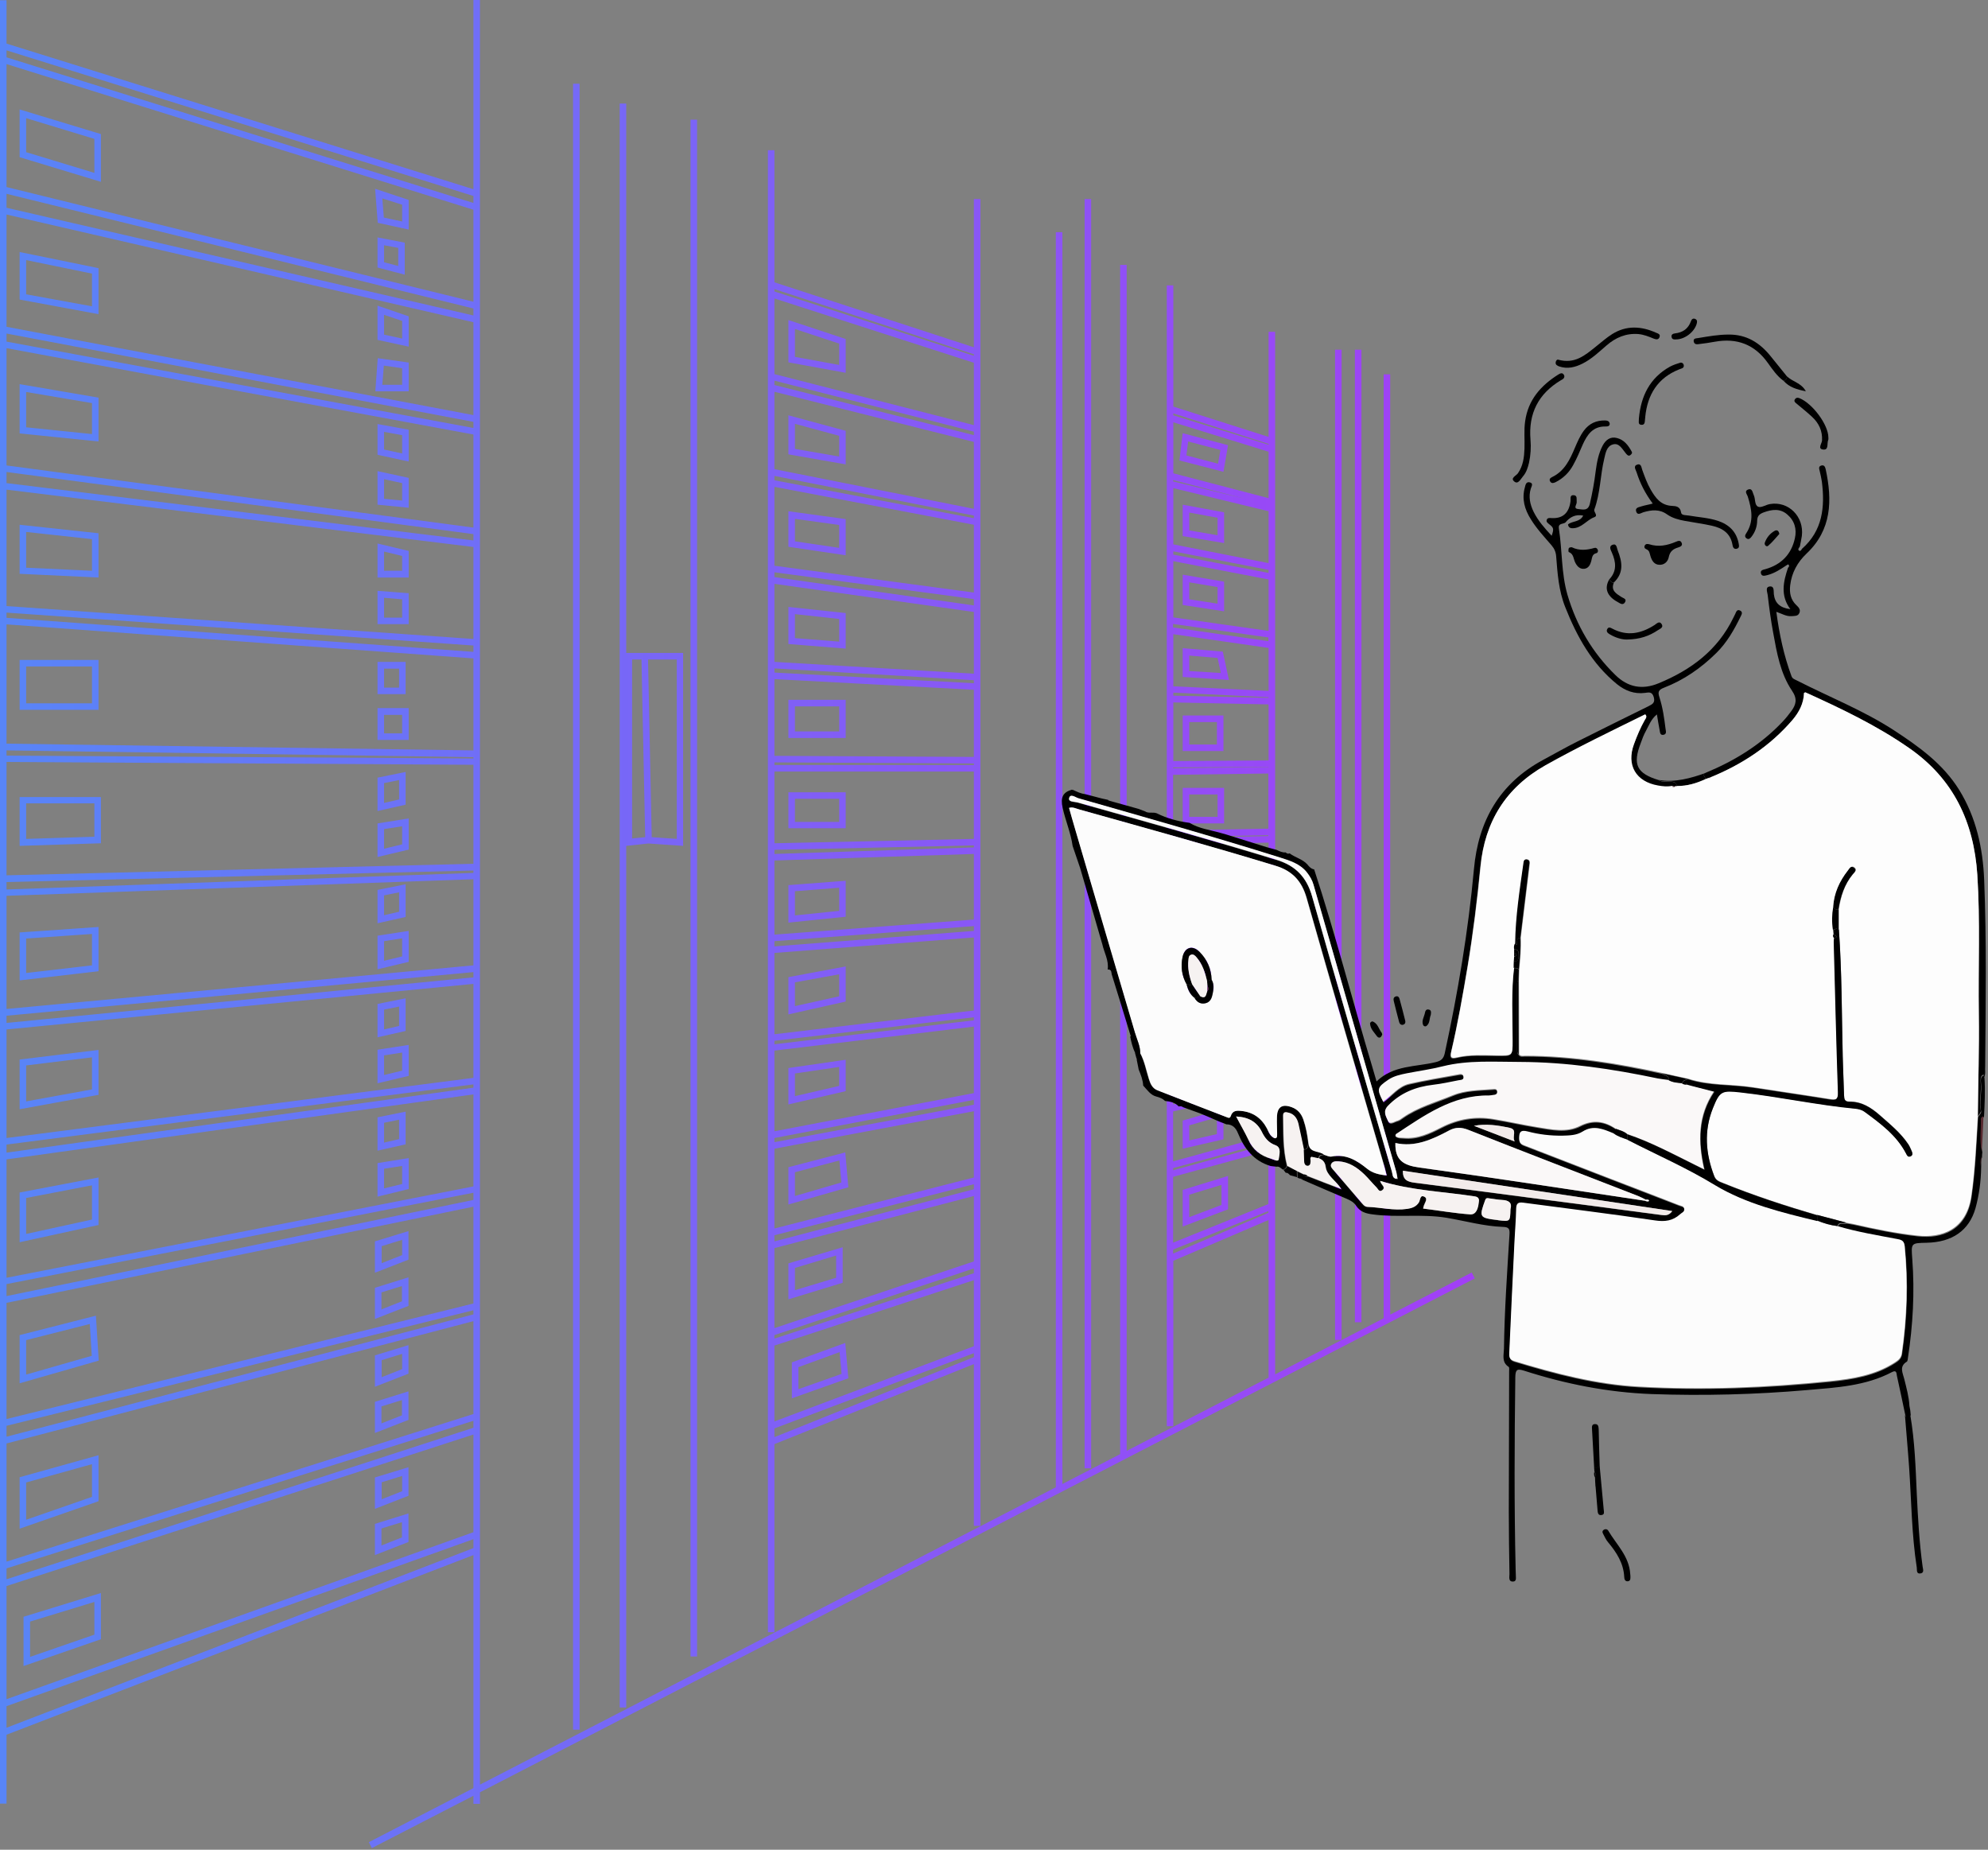<svg width="674" height="627" viewBox="0 0 674 627" fill="none" xmlns="http://www.w3.org/2000/svg">
<rect x="0" y="0" width="674" height="627" fill="#808080" stroke="none"/>
<path fill-rule="evenodd" clip-rule="evenodd" d="M498.965 431.348L500 433.343L162.725 607.523V611.44H160.508V608.705L126.072 626.441L125.037 624.446L160.508 606.119V527.121L2.217 588.014V611.366H0V0.074H2.217V14.78L160.508 64.144V0H162.725V604.936L357.966 504.138V78.702H360.183V503.03L379.766 492.906V89.787H381.983V491.797L430.092 466.967V413.538L397.798 427.357V483.447H395.581V96.734H397.798V137.821L430.092 148.093V112.474H432.309V465.859L469.11 446.867V126.884H471.327V445.61L498.965 431.348ZM430.018 303.355L397.724 306.754V308.232L430.018 304.02V303.355ZM430.018 345.403L397.724 351.907V351.98L430.018 346.586V345.403ZM430.018 259.902L397.724 260.124V260.42L430.018 259.976V259.902ZM430.018 216.08L397.724 211.499V212.681L430.018 217.337V216.08ZM422.406 169.155L397.724 162.725V163.169L422.406 169.155ZM430.092 190.881V173.293L397.798 165.46V184.526L430.092 190.881ZM430.092 194.206V193.172L397.798 186.89V187.999L430.092 194.206ZM430.092 213.863V196.423L397.798 190.216V209.282L430.092 213.863ZM430.092 234.186V219.628L397.798 214.972V232.634L430.092 234.186ZM430.092 236.55V236.329L397.798 234.777V235.811L430.092 236.55ZM430.092 257.759V238.767L397.798 238.102V257.981L430.092 257.759ZM430.018 262.193L397.724 262.637V281.481L430.018 280.89V262.193ZM430.018 306.237L397.724 310.449V326.929L430.018 321.534V306.237ZM430.018 323.825L397.724 329.22V330.254L430.018 324.49V323.825ZM430.018 326.707L397.724 332.471V349.616L430.018 343.113V326.707ZM430.018 348.803L397.724 354.197V371.416L430.018 364.395V348.803ZM430.018 366.686L397.724 373.707V374.372L430.018 366.908V366.686ZM430.018 369.273L397.724 376.737V393.659L430.018 384.792V369.273ZM430.018 387.082L397.724 395.95V396.689L430.018 387.821V387.082ZM397.798 160.435L430.092 168.859V153.118L397.798 143.142V160.435ZM430.018 283.107L397.724 283.698V284.067L430.018 283.402V283.107ZM430.092 301.138V285.619L397.798 286.284V304.537L430.092 301.138ZM430.018 390.038L397.724 398.906V421.224L430.018 408.144V390.038ZM430.092 150.754V150.458L397.798 140.112V140.777L430.092 150.754ZM397.724 423.589V424.919L430.018 411.1V410.508L397.724 423.589ZM2.217 256.134L160.508 257.094V256.651L2.217 254.36V256.134ZM160.508 259.237L2.217 258.277V296.704L160.508 292.787V259.237ZM2.217 252.069L160.508 254.36V223.175L2.217 211.646V252.069ZM160.508 295.078L2.217 298.995V301.507L160.508 295.891V295.078ZM2.217 209.429L160.508 220.958V218.815L2.217 207.656V209.429ZM160.508 298.034L2.217 303.651V342.004L160.508 327.224V298.034ZM2.217 205.439L160.508 216.598V185.412L2.217 165.977V205.439ZM160.508 329.515L2.217 344.295V346.734L160.508 331.289V329.515ZM2.217 163.76L160.508 183.195V181.052L2.217 159.991V163.76ZM160.508 333.506L2.217 348.951V385.752L160.508 365.356V333.506ZM2.217 157.774L160.508 178.835V147.281L2.217 118.017V157.774ZM160.508 367.573L2.217 387.969V390.703L160.508 368.682V367.573ZM2.217 115.8L160.508 145.064V142.994L2.217 113.065V115.8ZM160.508 370.972L2.217 392.994V433.121L160.508 402.158V370.972ZM2.217 110.774L160.508 140.704V109.223L2.217 72.716V110.774ZM160.508 404.301L2.217 435.265V439.329L160.508 406.74V404.301ZM2.217 70.426L160.508 106.932V104.567L2.217 65.696V70.426ZM160.508 409.03L2.217 441.62V481.008L160.508 441.842V409.03ZM160.508 444.132L2.217 483.299V486.994L160.508 445.536V444.132ZM2.217 63.405L160.508 102.276V71.091L2.217 21.726V63.405ZM160.508 447.827L2.217 489.285V529.338L160.508 479.308V447.827ZM160.508 481.599L2.217 531.629V535.324L160.508 483.964V481.599ZM160.508 486.255L2.217 537.615V575.968L160.508 519.362V486.255ZM160.508 68.8V66.435L2.217 17.071V19.435L160.508 68.8ZM2.217 578.333V585.649L160.508 524.756V521.726L2.217 578.333ZM194.28 28.378H196.497V586.314H194.28V28.378ZM219.849 285.915L212.311 286.728V578.776H210.094V35.102H212.311V221.327H231.599V286.728L219.849 285.915ZM220.958 283.772L229.456 284.363V223.544H219.701L220.958 283.772ZM217.484 223.544H214.307V284.215L218.741 283.772L217.484 223.544ZM236.329 40.571H234.112V561.484H236.329V40.571ZM330.18 462.386L262.563 489.507V553.281H260.346V50.917H262.563V95.699L330.18 117.721V67.47H332.397V517.219H330.18V462.386ZM262.563 484.186V487.142L330.18 460.021V458.691L262.563 484.186ZM262.563 453.739L330.18 431.57V429.944L262.563 452.557V453.739ZM262.563 259.312H330.18V258.794L262.563 258.425V259.312ZM330.18 261.528H262.563V285.841L330.18 284.363V261.528ZM262.563 256.208L330.18 256.577V233.816L262.563 230.195V256.208ZM330.18 286.58L262.563 288.058V289.462L330.18 287.245V286.58ZM262.563 227.978L330.18 231.599V230.565L262.563 226.574V227.978ZM330.18 289.462L262.563 291.679V316.805L330.18 311.706V289.462ZM330.18 313.923L262.563 319.022V320.795L330.18 315.549V313.923ZM330.18 317.766L262.563 323.012V350.577L330.18 342.522V317.766ZM262.563 195.611L330.18 205.218V203.074L262.563 193.985V195.611ZM330.18 228.348V207.434L262.563 197.902V224.357L330.18 228.348ZM330.18 344.813L262.563 352.794V353.976L330.18 345.847V344.813ZM262.563 191.768L330.18 200.857V177.875L262.563 165.017V191.768ZM330.18 347.99L262.563 356.119V383.462L330.18 370.529V347.99ZM262.563 159.031L330.18 172.48V149.793L262.563 132.797V159.031ZM330.18 175.658V174.771L262.563 161.322V162.8L330.18 175.658ZM330.18 372.82L262.563 385.753V387.157L330.18 374.446V372.82ZM262.563 130.506L330.18 147.502V146.32L262.563 129.028V130.506ZM330.18 376.663L262.563 389.374V416.421L330.18 399.128V376.663ZM330.18 401.419L262.563 418.711V420.781L330.18 403.119V401.419ZM262.563 126.811L330.18 144.103V122.968L262.563 101.168V126.811ZM330.18 405.41L262.563 423.071V450.192L330.18 427.579V405.41ZM330.18 433.935L262.563 456.104V481.821L330.18 456.326V433.935ZM330.18 120.603V120.086L262.563 97.99V98.803L330.18 120.603ZM369.938 67.47H367.721V497.709H369.938V67.47ZM452.631 118.534H454.848V454.183H452.631V118.534ZM461.572 118.534H459.355V448.197H461.572V118.534ZM34.215 61.632V45.448L6.651 37.097V53.281L34.215 61.632ZM8.868 40.053L31.998 47.074V58.602L8.868 51.582V40.053ZM33.402 90.895V106.488L6.651 101.537V85.427L33.402 90.895ZM31.185 92.743L8.868 88.161V99.763L31.185 103.828V92.743ZM33.402 149.645V134.792L6.651 130.21V146.911L33.402 149.645ZM8.868 132.87L31.185 136.639V147.133L8.868 144.842V132.87ZM33.402 180.757V195.758L6.651 194.502V177.875L33.402 180.757ZM31.185 182.752L8.868 180.313V192.433L31.185 193.467V182.752ZM33.402 240.615V223.692H6.651V240.615H33.402ZM8.868 225.909H31.185V238.398H8.868V225.909ZM34.215 285.841L6.651 286.727V270.174H34.215V285.841ZM31.998 272.317H8.868V284.363L31.998 283.624V272.317ZM6.651 332.323L33.402 329.22V314.218L6.651 316.066V332.323ZM8.868 318.135L31.185 316.583V327.224L8.868 329.811V318.135ZM33.402 371.12L6.651 375.997V359.148L33.402 355.897V371.12ZM31.185 358.409L8.868 361.144V373.337L31.185 369.272V358.409ZM6.651 421.076L33.402 415.238V399.128L6.651 404.227V421.076ZM8.868 406.074L31.185 401.788V413.39L8.868 418.267V406.074ZM6.651 468.889V452.557L32.516 445.98L33.476 461.203L6.651 468.889ZM8.868 454.257V465.933L31.111 459.577L30.446 448.788L8.868 454.257ZM6.651 518.179L33.402 508.868V493.275L6.651 500.739V518.179ZM8.868 502.513L31.185 496.305V507.39L8.868 515.149V502.513ZM34.215 555.646L7.981 564.735V548.034L34.215 539.979V555.646ZM31.998 543.009L10.198 549.66V561.632L31.998 554.094V543.009ZM127.106 527.121L138.487 522.687V513.006L127.106 516.553V527.121ZM129.323 518.105L136.27 515.962V521.135L129.323 523.869V518.105ZM127.106 511.454V500.813L138.487 497.34V507.02L127.106 511.454ZM129.397 508.203L136.343 505.468V500.296L129.397 502.439V508.203ZM127.106 485.738L138.487 481.304V471.623L127.106 475.17V485.738ZM129.323 476.722L136.27 474.579V479.752L129.323 482.486V476.722ZM127.106 470.071V459.429L138.487 455.956V465.637L127.106 470.071ZM129.397 466.819L136.343 464.085V458.912L129.397 461.055V466.819ZM127.106 447.089L138.487 442.655V432.974L127.106 436.521V447.089ZM129.323 438.073L136.27 435.93V441.103L129.323 443.837V438.073ZM127.106 431.422V420.78L138.487 417.307V426.988L127.106 431.422ZM129.397 428.17L136.343 425.436V420.263L129.397 422.406V428.17ZM137.526 376.811L127.993 378.732V390.039L137.526 387.896V376.811ZM135.309 386.122L130.21 387.304V380.58L135.309 379.545V386.122ZM127.993 405.631V394.251L138.561 392.551V403.045L127.993 405.631ZM130.21 402.823L136.344 401.345V395.211L130.21 396.172V402.823ZM137.526 338.383L127.993 340.305V351.611L137.526 349.468V338.383ZM135.309 347.768L130.21 348.951V342.226L135.309 341.191V347.768ZM127.993 367.203V355.823L138.561 354.197V364.691L127.993 367.203ZM130.21 364.395L136.344 362.917V356.784L130.21 357.744V364.395ZM137.526 299.734L127.993 301.655V312.962L137.526 310.818V299.734ZM135.309 309.045L130.21 310.227V303.502L135.309 302.468V309.045ZM127.993 328.555V317.174L138.561 315.548V326.042L127.993 328.555ZM130.21 325.672L136.344 324.194V318.061L130.21 319.022V325.672ZM137.526 261.676L127.993 263.597V274.904L137.526 272.761V261.676ZM135.309 270.987L130.21 272.169V265.445L135.309 264.41V270.987ZM127.993 290.497V279.116L138.561 277.417V287.984L127.993 290.497ZM130.21 287.689L136.344 286.211V280.077L130.21 281.038V287.689ZM138.561 240.023H127.993V250.813H138.561V240.023ZM136.344 248.596H130.21V242.314H136.344V248.596ZM127.993 224.357H137.526V235.294H127.993V224.357ZM130.21 233.077H135.309V226.648H130.21V233.077ZM138.561 201.079L127.993 200.266V211.573H138.561V201.079ZM136.344 209.356H130.21V202.631L136.344 203.148V209.356ZM127.993 184.23L138.561 186.742V195.758H127.993V184.23ZM130.21 193.467H136.344V188.442L130.21 186.964V193.467ZM138.561 161.986L127.993 159.695V171.076L138.561 172.11V161.986ZM136.344 169.672L130.21 169.08V162.429L136.344 163.76V169.672ZM127.993 143.733L138.561 145.655V156.444L127.993 154.153V143.733ZM130.21 152.38L136.344 153.71V147.502L130.21 146.394V152.38ZM138.561 122.894L128.067 121.416L127.254 132.648H138.561V122.894ZM136.344 130.431H129.619L130.136 123.928L136.344 124.815V130.431ZM127.993 103.606L138.561 107.227V117.499L127.993 115.209V103.606ZM130.21 113.435L136.344 114.765V108.779L130.21 106.71V113.435ZM127.993 90.674L137.23 93.113V82.25L127.993 80.476V90.674ZM130.21 83.137L135.013 84.023V90.157L130.21 88.901V83.137ZM138.56 67.765V77.815L128.066 75.524L127.18 63.996L138.56 67.765ZM136.343 75.081V69.391L129.618 67.248L130.136 73.751L136.343 75.081ZM286.728 126.367V114.913L267.292 108.483V122.82L286.728 126.367ZM269.509 111.513L284.511 116.465V123.707L269.509 120.972V111.513ZM286.728 146.024V157.405L267.292 154.005V140.777L286.728 146.024ZM284.511 147.724L269.509 143.659V152.158L284.511 154.744V147.724ZM286.728 188.22V175.953L267.292 173.293V185.338L286.728 188.22ZM269.509 175.879L284.511 177.949V185.708L269.509 183.491V175.879ZM286.728 207.804V219.85L267.292 218.298V205.735L286.728 207.804ZM284.511 209.799L269.509 208.173V216.302L284.511 217.485V209.799ZM286.728 250.148V237.215H267.292V250.148H286.728ZM269.509 239.432H284.511V247.931H269.509V239.432ZM267.292 280.742V268.549H286.728V280.742H267.292ZM269.509 278.599H284.511V270.766H269.509V278.599ZM267.292 300.03V312.74L286.728 310.745V298.552L267.292 300.03ZM284.511 308.75L269.509 310.301V302.099L284.511 300.916V308.75ZM267.292 343.851V331.215L286.728 327.594V339.491L267.292 343.851ZM269.509 341.043L284.511 337.718V330.254L269.509 332.988V341.043ZM267.292 362.03V374.372L286.728 369.864V359.222L267.292 362.03ZM284.511 368.09L269.509 371.563V363.878L284.511 361.661V368.09ZM267.292 395.654L286.58 390.629L287.615 402.453L267.292 408.291V395.654ZM269.509 397.354V405.409L285.25 400.827L284.585 393.364L269.509 397.354ZM267.292 428.244V440.437L285.693 434.821V422.775L267.292 428.244ZM283.476 433.121L269.509 437.333V429.796L283.476 425.583V433.121ZM268.475 461.794L286.58 455.217L287.614 467.189L268.475 473.988V461.794ZM270.692 463.42V470.884L285.323 465.711L284.658 458.321L270.692 463.42ZM414.794 159.917L416.346 150.902L400.975 146.837L399.867 156.075L414.794 159.917ZM402.823 149.645L413.76 152.527L412.947 157.183L402.231 154.375L402.823 149.645ZM415.016 173.662V184.082L400.975 181.717V171.076L415.016 173.662ZM412.799 175.51L403.192 173.736V179.796L412.799 181.422V175.51ZM415.016 207.212V197.162L400.975 194.797V205.069L415.016 207.212ZM403.192 197.384L412.799 199.009V204.626L403.192 203.148V197.384ZM414.573 220.884L416.642 230.491L400.975 229.456V219.701L414.573 220.884ZM412.799 223.027L403.192 222.214V227.461L413.907 228.126L412.799 223.027ZM414.794 254.582V242.536H400.975V254.582H414.794ZM403.192 244.753H412.577V252.365H403.192V244.753ZM400.975 279.116V267.071H415.016V279.116H400.975ZM403.192 276.899H412.799V269.288H403.192V276.899ZM401.936 292.713V299.955L415.016 298.773V289.536L398.389 290.644L401.936 292.713ZM404.153 292.492L412.799 291.901V296.704L404.153 297.517V292.492ZM400.975 323.234V313.775L414.794 312.149V321.017L400.975 323.234ZM403.192 320.648L412.577 319.17V314.662L403.192 315.77V320.648ZM401.715 334.688L400.828 344.591L414.795 342.596V333.21L401.715 334.688ZM412.578 340.674L403.34 342.004L403.784 336.684L412.578 335.649V340.674ZM400.975 366.834V357.745L413.907 354.272V363.583L400.975 366.834ZM403.118 364.1L411.617 361.957V357.301L403.118 359.518V364.1ZM400.975 379.84V389.373L414.794 386.195V375.85L400.975 379.84ZM412.577 384.422L403.192 386.565V381.466L412.577 378.732V384.422ZM400.975 415.755V403.34L416.346 398.611V409.917L400.975 415.755ZM403.192 412.578L414.129 408.439V401.641L403.192 404.966V412.578Z" fill="url(#paint0_linear_792_243)"/>
<path d="M375.539 328.627C375.992 325.573 374.352 322.916 373.73 320.088C371.242 311.493 368.697 302.841 366.209 294.246C365.361 291.758 364.513 289.27 363.664 286.782C363.042 282.314 361.233 278.186 360.272 273.832C359.48 270.27 360.385 268.517 363.438 267.668L363.551 267.781L363.721 267.725C365.078 268.347 366.435 269.026 367.962 269.195C369.828 269.704 371.694 270.156 373.56 270.665C374.239 270.835 374.917 270.948 375.653 271.118L375.766 271.287C375.992 271.344 376.218 271.457 376.444 271.514C379.611 272.418 382.778 273.267 385.944 274.171C386.679 274.454 387.471 274.737 388.206 275.02C389.45 275.868 390.921 275.133 392.221 275.698C395.727 277.451 399.459 278.412 403.304 278.921C406.528 280.901 410.26 281.296 413.766 282.314C414.501 282.54 415.236 282.71 415.971 282.936C420.495 284.35 424.962 285.764 429.486 287.177C430.617 287.46 431.691 287.799 432.822 288.082C433.784 288.534 434.745 289.043 435.876 288.93C436.272 289.326 436.668 289.496 437.233 289.27C439.099 290.683 441.587 291.192 443.227 293.002C443.849 293.793 444.528 294.529 445.546 294.698C452.784 316.752 458.552 339.314 465.224 361.538C465.677 363.065 466.129 364.591 466.695 366.57C472.462 360.972 480.04 361.707 486.826 360.011C488.692 359.559 489.427 358.767 489.823 357.014C494.29 336.374 497.796 315.621 499.718 294.585C501.189 278.299 508.37 265.576 523.129 257.603C527.031 255.511 530.876 253.305 534.835 251.326C542.808 247.311 550.838 243.353 558.868 239.394C560.168 238.716 561.243 238.263 560.677 236.284C560.112 234.362 558.981 234.701 557.68 234.871C554.061 235.323 551.007 234.136 548.237 231.93C539.698 224.975 534.608 215.757 530.65 205.749C528.445 200.207 528.049 194.382 527.597 188.615C527.483 187.088 526.975 185.957 526.013 184.826C523.582 181.998 520.98 179.228 519.001 176.004C516.909 172.668 515.891 169.162 516.966 165.26C517.192 164.412 517.361 163.168 518.662 163.507C519.963 163.847 519.227 164.864 519.001 165.6C518.153 168.37 518.719 170.972 519.963 173.516C521.489 176.57 523.695 179.058 526.07 181.603C526.861 179.284 526.805 178.888 525.165 177.644C524.713 177.248 524.204 176.909 524.373 176.287C524.6 175.495 525.278 175.552 526.013 175.609C529.802 175.835 531.951 173.912 532.46 169.897C532.573 169.049 532.12 167.692 533.591 167.861C534.891 167.975 534.439 169.275 534.552 170.18C534.665 170.972 533.195 172.385 535.117 172.555C536.588 172.668 538.397 173.347 539.019 170.745C539.867 167.07 540.546 163.394 540.998 159.662C541.394 156.665 541.96 153.668 543.373 151.01C544.391 149.144 545.918 147.9 548.18 148.466C550.668 149.088 552.082 151.01 553.213 153.102C553.495 153.555 553.1 154.007 552.704 154.29C552.364 154.573 551.969 154.46 551.686 154.177C551.46 154.007 551.29 153.781 551.12 153.555C549.933 152.141 548.915 149.992 546.766 150.671C544.674 151.293 544.335 153.611 543.882 155.534C542.525 161.189 542.582 167.183 540.546 172.668C540.207 173.629 542.016 174.76 540.489 175.326C537.888 176.287 536.248 179.058 533.138 179.058C532.233 179.058 531.725 178.662 531.611 177.757C533.138 176.513 535.683 177.022 536.757 174.76C534.1 174.251 532.233 175.269 530.707 177.135C529.915 177.701 528.275 177.305 528.501 179.058C529.689 186.579 529.293 194.326 531.442 201.677C534.495 212.025 539.811 221.13 547.614 228.763C551.912 233.005 556.832 233.909 562.373 231.591C573.344 227.067 582.335 220.394 587.65 209.424C587.877 209.028 588.103 208.576 588.272 208.18C588.612 207.445 588.894 206.371 590.025 206.993C590.93 207.501 590.478 208.293 590.138 208.972C587.933 213.496 585.502 217.793 581.882 221.356C576.737 226.445 570.856 230.516 564.126 233.118C562.204 233.853 562.034 234.644 562.6 236.341C563.731 239.847 564.24 243.466 564.692 247.142C564.805 247.877 565.088 248.781 564.07 249.064C562.769 249.347 562.826 248.216 562.656 247.424C562.317 245.784 562.091 244.088 561.751 242.165C559.772 243.749 559.037 245.897 558.019 247.764C557.284 249.064 556.775 250.478 556.266 251.892C553.439 259.186 554.909 262.183 562.43 264.445C563.561 265.237 564.805 264.841 565.993 264.898C567.123 265.011 568.311 265.011 568.65 266.481C568.537 266.594 568.368 266.65 568.198 266.594C567.746 266.594 567.293 266.594 566.784 266.594C565.201 266.933 563.561 266.707 562.034 266.481C554.457 265.18 551.234 259.525 553.891 252.4C554.966 249.573 556.097 246.802 557.567 244.201C557.85 243.692 558.528 243.183 557.68 242.335C546.37 247.933 534.891 253.418 523.808 259.639C510.463 267.159 503.394 278.695 501.867 293.793C500.736 305.103 499.379 316.413 497.513 327.666C495.873 337.392 494.177 347.118 491.915 356.731C491.463 358.597 491.915 359.106 493.781 358.654C498.305 357.579 502.942 357.919 507.579 357.975C512.781 358.032 512.724 358.088 512.724 352.999C512.724 344.743 512.216 336.431 513.233 328.175C513.855 328.175 514.534 328.061 514.93 328.74C514.873 329.871 514.873 331.002 514.817 332.133C514.364 332.585 514.364 333.151 514.364 333.716C514.364 341.181 514.364 348.588 514.364 356.053C514.364 356.618 514.421 357.184 514.873 357.636C515.382 358.428 516.23 358.145 516.966 358.145C532.742 358.145 548.237 360.689 563.561 364.026C564.466 364.648 566.049 364.591 565.766 366.344C564.579 366.175 563.335 366.062 562.147 365.835C546.71 362.556 531.216 360.237 515.439 360.237C506.674 360.237 497.966 359.559 489.314 361.707C485.299 362.725 481.171 363.291 477.099 364.082C474.894 364.535 472.689 364.987 470.766 366.288C466.977 368.889 466.808 369.398 469.07 373.696C471.954 371.603 474.215 368.437 477.778 367.645C483.263 366.344 488.861 365.496 494.403 364.478C495.138 364.365 496.043 364.139 496.269 365.157C496.495 366.514 495.308 366.344 494.573 366.457C491.689 367.023 488.861 367.645 485.977 367.984C480.096 368.663 474.951 370.698 470.709 375.053C468.787 377.032 470.031 378.615 470.653 380.142C471.275 381.669 472.802 380.368 473.876 380.142C474.498 379.972 475.064 379.576 475.573 379.181C480.775 375.505 486.939 373.922 492.707 371.49C496.891 369.737 501.528 369.794 506.052 369.454C506.787 369.398 507.692 369.228 507.692 370.359C507.692 371.207 507.013 371.377 506.335 371.434C505.882 371.49 505.373 371.603 504.921 371.603C492.537 371.434 483.093 378.389 473.424 384.666C473.254 384.779 473.254 385.118 473.198 385.344C474.102 386.023 475.064 385.853 475.968 385.966C480.718 386.419 484.79 384.44 488.861 382.347C494.403 379.52 500.284 378.559 506.391 379.576C511.311 380.368 516.174 381.499 521.094 382.291C526.013 383.082 531.103 384.27 535.796 381.895C540.263 379.633 544.109 380.255 547.954 382.913C547.671 383.422 547.445 383.931 547.162 384.44C543.769 383.026 540.433 381.499 536.701 383.818C534.665 385.062 532.233 385.175 529.858 385.231C525.9 385.288 521.942 384.835 518.097 383.818C515.552 383.139 515.1 384.1 515.156 386.362C515.213 388.115 516.344 388.285 517.474 388.737C527.144 392.469 536.757 396.202 546.427 399.934C554.061 402.874 561.695 405.815 569.329 408.755C570.007 409.038 571.138 409.038 571.138 410.225C571.138 411.13 570.29 411.356 569.725 411.865C567.237 414.127 564.522 414.466 561.186 413.958C546.37 411.809 531.498 409.999 516.683 407.963C514.93 407.737 514.138 407.963 514.138 409.999C514.082 413.675 513.742 417.35 513.573 421.026C512.951 433.523 512.385 446.077 511.82 458.574C511.763 459.874 511.65 461.062 513.46 461.627C527.257 465.812 541.168 469.487 555.701 470.279C577.415 471.467 599.016 470.618 620.618 468.413C628.308 467.621 635.942 466.377 642.615 462.023C643.746 461.288 644.651 460.553 644.877 459.026C646.63 446.925 647.082 434.824 645.838 422.666C645.668 420.969 644.933 420.574 643.463 420.291C636.621 418.99 629.722 417.859 623.049 415.88C623.558 414.184 625.085 415.145 626.103 414.749C626.951 414.919 627.743 415.032 628.591 415.202C635.773 416.785 642.898 418.312 650.192 419.103C658.279 420.008 666.817 417.237 668.457 405.645C669.758 396.71 670.097 387.663 670.663 378.672C671.002 378.05 671.793 377.315 671.68 376.806C670.945 373.526 672.02 370.303 671.624 367.023C671.511 366.175 671.511 365.157 672.246 364.704C672.924 364.252 672.642 365.157 672.811 365.44C673.094 369.85 672.868 374.261 672.642 378.672C672.189 378.785 671.68 379.068 671.737 379.576C671.85 383.252 671.228 386.928 672.076 390.547C672.02 391.169 671.963 391.734 671.963 392.356C671.454 393.431 671.793 394.562 671.68 395.636C671.624 400.33 671.002 405.023 669.758 409.547C667.609 417.124 661.841 421.083 653.189 421.252C647.817 421.365 647.93 421.365 648.326 426.794C649.174 437.99 648.552 449.13 646.856 460.27C646.799 460.723 646.743 461.401 646.46 461.571C643.802 463.211 645.103 465.36 645.612 467.452C646.347 470.449 647.195 473.446 647.365 476.556C647.478 477.065 647.534 477.574 647.648 478.083C647.704 478.648 647.761 479.27 647.817 479.836C647.195 479.44 646.686 481.419 646.008 479.892C645.046 475.368 644.142 470.901 643.124 466.377C642.954 465.699 643.124 464.229 641.484 465.077C632.493 469.827 622.54 470.336 612.701 471.184C595.115 472.711 577.528 473.163 559.942 472.541C545.126 471.976 530.82 469.148 516.739 464.624C514.421 463.889 513.799 464.172 513.742 466.773C513.46 488.544 513.346 510.258 513.855 532.029C513.855 532.595 513.912 533.16 513.912 533.726C513.855 534.687 514.364 536.157 512.781 536.101C511.367 536.044 511.763 534.517 511.763 533.556C511.65 526.488 511.537 519.419 511.537 512.351C511.537 496.517 511.65 480.684 511.65 464.907C511.65 464.342 511.763 463.493 511.48 463.324C509.049 461.74 509.841 459.309 509.897 457.16C510.067 444.267 510.972 431.374 511.763 418.481C511.876 416.615 511.65 415.937 509.558 415.88C503.055 415.654 496.778 413.844 490.332 412.77C482.019 411.413 473.65 412.77 465.394 411.639C463.076 411.356 461.209 410.791 459.852 408.812C459.061 407.568 457.873 406.889 456.516 406.324C451.54 404.231 446.507 402.026 441.531 399.877C441.305 399.425 440.909 399.368 440.456 399.425C440.287 399.368 440.061 399.255 439.891 399.199C439.891 398.52 439.834 397.785 439.834 397.106C440.626 397.502 441.361 397.841 442.153 398.237C442.379 398.803 442.831 398.916 443.453 398.803C447.072 400.216 450.692 401.63 454.876 403.213C452.953 400.216 449.956 398.633 449.561 395.693C449.334 393.883 448.486 393.374 447.242 392.752C447.299 391.565 448.203 391.565 449.052 391.508C449.843 391.678 450.748 392.187 451.483 392.074C456.346 391.112 460.022 393.318 463.584 396.202C465.394 397.672 467.656 398.237 470.201 398.463C469.918 397.389 469.748 396.597 469.522 395.806C460.701 365.383 451.766 334.96 443.058 304.424C441.418 298.657 438.194 295.264 432.54 293.511C410.486 286.782 388.263 280.674 366.096 274.454C364.965 274.171 363.891 273.493 362.534 273.889C363.212 276.264 363.834 278.526 364.513 280.787C371.355 303.972 378.197 327.157 384.983 350.341C384.926 351.416 384.191 351.416 383.4 351.359C381.307 344.517 379.215 337.618 377.066 330.776C376.67 329.927 377.123 328.514 375.539 328.627ZM473.367 399.594C473.537 399.594 473.706 399.594 473.876 399.651C473.82 399.538 473.763 399.368 473.763 399.255C473.593 398.52 473.537 397.785 473.311 397.05C463.98 364.704 454.65 332.303 445.319 299.957C444.867 298.374 444.075 297.073 443.058 295.773C440.739 292.832 437.403 291.814 434.066 290.796C411.334 283.671 388.432 277.225 365.587 270.665C364.626 270.383 362.873 268.969 362.477 270.609C362.138 271.966 364.286 271.796 365.304 272.079C387.867 278.412 410.429 284.689 432.822 291.532C439.212 293.454 443.001 297.299 444.867 303.972C453.689 335.13 462.849 366.175 471.897 397.219C472.18 398.011 472.01 399.312 473.367 399.594ZM557.623 407.002C558.132 407.228 558.981 407.398 559.037 407.059C559.15 406.55 558.359 406.719 557.906 406.606C557.058 406.21 556.266 405.758 555.418 405.419C536.248 397.955 517.022 390.547 497.909 383.026C495.534 382.065 493.498 382.008 491.293 383.196C485.525 386.249 479.644 388.907 473.084 387.437C472.915 393.261 475.855 395.014 481.171 395.749C506.674 399.255 532.12 403.213 557.623 407.002ZM467.882 400.273C468.108 400.782 468.165 401.008 468.278 401.234C468.674 401.913 469.635 402.591 468.617 403.383C467.543 404.288 467.147 403.044 466.638 402.535C465.168 401.065 463.867 399.425 462.397 398.011C459.965 395.693 457.251 393.883 453.745 393.657C452.784 393.6 451.709 393.6 451.257 394.562C450.861 395.466 451.653 396.088 452.162 396.767C455.215 400.33 458.269 403.892 461.323 407.455C461.945 408.19 462.51 409.094 463.528 409.094C468.052 409.208 472.462 410.395 476.986 409.773C478.626 409.547 480.096 409.038 481.001 407.511C481.454 406.719 481.34 404.91 482.811 405.645C484.168 406.324 483.037 407.568 482.698 408.585C482.641 408.868 482.585 409.094 482.415 409.66C487.787 410.338 493.046 411.243 498.361 411.639C500.454 411.809 501.019 409.547 501.245 407.737C501.415 406.719 501.415 405.758 499.888 405.532C489.314 403.892 478.457 403.553 467.882 400.273ZM566.954 410.508C536.248 405.928 505.939 401.404 475.629 396.88C475.516 400.103 477.326 400.612 479.701 400.952C492.311 402.535 504.921 404.231 517.531 405.871C532.742 407.85 547.954 409.83 563.165 411.865C564.466 412.035 565.766 412.148 566.954 410.508ZM512.102 409.886C512.781 407.624 511.48 406.889 509.219 406.776C507.805 406.719 506.448 406.38 505.034 406.267C504.469 406.21 503.846 405.871 503.507 406.889C501.415 412.657 501.528 412.827 507.861 413.618C507.974 413.618 508.031 413.618 508.144 413.675C511.989 414.071 511.989 414.071 512.102 409.886ZM499.718 381.612C504.129 383.309 508.54 385.005 513.573 386.928C512.498 385.062 514.647 382.913 511.82 382.291C507.805 381.443 503.846 380.821 499.718 381.612Z" fill="black"/>
<path d="M672.698 365.158C672.528 364.875 672.811 363.97 672.133 364.423C671.454 364.875 671.454 365.893 671.511 366.741C671.906 369.964 670.832 373.244 671.567 376.524C671.68 377.033 670.888 377.768 670.549 378.39C670.662 366.798 671.058 355.262 670.888 343.67C670.662 327.949 671.397 312.229 670.38 296.509C669.192 278.583 662.237 263.937 647.138 253.476C636.168 245.898 624.237 240.187 612.135 234.702C612.022 234.645 611.796 234.815 611.626 234.872C611.513 238.434 609.93 241.375 607.725 244.032C600.091 252.967 590.591 259.187 579.79 263.541C579.677 263.485 579.564 263.485 579.507 263.598C579.055 263.768 578.659 263.937 578.207 264.05C578.32 263.372 576.793 262.637 578.263 261.958C588.102 257.887 597.037 252.401 604.388 244.598C605.406 243.523 606.367 242.336 607.272 241.092C608.912 238.886 609.478 236.964 607.555 234.136C603.597 228.256 602.409 221.3 601.165 214.458C600.373 210.217 599.808 205.919 599.299 201.621C599.186 200.66 598.394 198.964 600.034 198.794C601.617 198.624 601.278 200.377 601.391 201.395C601.731 204.336 603.37 206.032 606.989 206.485C603.54 201.848 604.614 197.154 606.198 192.461C606.594 192.121 606.707 191.726 606.311 191.33C606.254 191.273 605.858 191.499 605.689 191.613C603.653 192.97 601.617 194.327 599.186 194.949C598.394 195.118 597.376 195.514 597.037 194.44C596.698 193.252 597.772 193.139 598.564 192.913C603.936 191.386 607.329 187.88 608.516 182.508C609.251 179.342 608.403 176.458 605.915 174.365C603.483 172.273 600.713 172.669 597.942 173.687C596.585 174.196 595.793 174.818 595.736 176.458C595.736 178.437 595.058 180.36 593.814 181.943C593.418 182.452 592.909 183.017 592.174 182.508C591.439 182.056 591.608 181.377 592.004 180.812C594.719 176.74 593.87 172.556 592.57 168.371C592.344 167.58 591.269 166.505 592.626 165.94C594.097 165.374 594.153 166.901 594.549 167.749C595.227 169.107 594.775 171.199 596.076 171.764C597.094 172.217 598.677 171.086 600.091 170.859C606.367 169.785 611.683 175.101 610.891 181.66C610.722 182.848 610.439 184.035 610.213 185.223C609.986 185.675 609.364 186.184 609.93 186.636C610.382 186.976 610.722 186.41 610.948 186.014C617.96 179.851 618.751 171.821 617.677 163.282C617.507 162.095 617.225 160.907 616.942 159.663C616.772 158.928 616.433 158.08 617.507 157.797C618.525 157.514 618.808 158.362 618.978 159.098C621.239 169.615 621.013 179.568 612.531 187.598C609.421 190.538 607.442 194.101 606.933 198.398C606.65 200.943 607.046 203.261 609.025 205.127C609.817 205.863 610.552 206.654 610.043 207.785C609.534 208.973 608.347 208.747 607.329 208.86C605.576 208.973 604.106 208.011 602.239 207.389C603.257 215.023 604.784 222.205 607.385 229.217C607.725 230.122 608.516 230.291 609.251 230.687C620.222 236.285 631.757 240.809 642.106 247.538C650.588 253.08 658.731 258.904 664.216 267.726C669.984 277.056 672.246 287.405 672.698 298.149C673.546 319.241 673.207 340.333 673.037 361.426C672.924 362.726 673.263 363.97 672.698 365.158Z" fill="black"/>
<path d="M560.337 170.689C557.849 167.353 556.039 163.847 554.852 160.058C554.569 159.154 553.608 157.966 555.135 157.457C556.435 157.061 556.492 158.475 556.775 159.267C557.623 161.585 558.414 163.847 559.658 165.996C561.298 168.823 563.108 171.311 566.897 171.481C568.141 171.538 569.667 171.651 569.95 173.743C570.063 174.761 571.647 174.591 572.608 174.761C575.831 175.326 579.167 175.496 582.334 176.514C586.123 177.758 588.668 180.133 589.459 184.148C589.572 184.883 589.855 185.788 588.781 186.014C587.763 186.24 587.48 185.392 587.367 184.657C586.688 180.698 583.917 179.002 580.412 178.21C577.414 177.532 574.304 177.136 571.251 176.57C569.102 176.175 566.953 175.609 565.2 174.365C562.599 172.499 559.941 172.838 557.17 173.63C556.379 173.856 555.248 174.817 554.739 173.46C554.23 171.933 555.813 171.933 556.661 171.594C557.736 171.255 558.923 171.085 560.337 170.689Z" fill="black"/>
<path d="M645.838 479.668C646.516 481.194 647.025 479.159 647.647 479.611C649.174 488.433 649.457 497.367 649.853 506.302C650.249 514.558 650.701 522.814 651.832 531.013C651.945 531.918 652.454 533.105 651.153 533.332C649.627 533.614 649.966 532.144 649.853 531.352C648.1 520.099 648.043 508.677 647.252 497.311C646.856 491.486 646.29 485.549 645.838 479.668Z" fill="black"/>
<path d="M530.367 127.431C530.424 128.336 529.689 128.619 529.18 128.901C521.546 133.482 518.153 140.154 518.888 149.032C519.114 151.634 518.945 154.291 518.379 156.893C517.983 158.532 517.474 160.172 516.343 161.473C515.552 162.378 514.704 164.3 513.403 163.226C511.933 162.038 514.025 161.303 514.647 160.399C516.4 157.854 516.739 155.026 516.852 152.086C516.966 148.976 516.626 145.866 517.079 142.756C518.096 135.517 522.394 130.711 528.275 126.979C529.01 126.526 529.915 126.074 530.367 127.431Z" fill="black"/>
<path d="M528.163 121.888C533.874 123.528 537.38 120.417 540.999 117.534C542.865 116.063 544.618 114.48 546.597 113.236C551.404 110.239 556.437 110.522 561.469 112.784C562.148 113.066 563.053 113.292 562.6 114.367C562.204 115.272 561.356 115.045 560.621 114.763C558.981 114.084 557.285 113.406 555.475 113.236C551.291 112.897 547.728 114.423 544.618 117.138C542.073 119.343 539.585 121.718 536.532 123.245C534.044 124.489 531.442 125.168 528.615 124.206C527.993 123.98 527.314 123.641 527.427 122.849C527.484 122.17 527.936 121.888 528.163 121.888Z" fill="black"/>
<path d="M604.727 129.126C602.465 127.487 600.938 125.225 599.355 123.019C594.887 116.742 588.893 114.481 581.373 115.838C579.62 116.177 577.867 116.403 576.057 116.629C575.322 116.742 574.474 116.799 574.248 115.838C573.965 114.65 575.039 114.707 575.718 114.594C579.167 114.028 582.56 113.406 586.066 113.406C592.117 113.35 596.64 116.177 600.316 120.757C602.126 123.019 603.992 125.281 605.801 127.543C605.914 128.335 605.405 128.787 604.727 129.126Z" fill="black"/>
<path d="M545.749 143.604C545.749 144.452 545.127 144.565 544.392 144.565C540.038 144.452 538.115 147.336 536.588 150.729C535.57 153.047 534.609 155.422 533.365 157.627C532.008 160.172 529.972 162.151 527.371 163.452C526.749 163.735 526.07 163.961 525.618 163.282C525.109 162.547 525.505 162.038 526.24 161.699C530.481 159.663 532.291 155.705 533.987 151.69C534.835 149.711 535.683 147.732 536.984 145.979C538.794 143.547 541.225 142.416 544.335 142.529C545.07 142.586 545.579 142.755 545.749 143.604Z" fill="black"/>
<path d="M555.644 141.849C556.322 134.215 559.376 128.051 566.218 124.263C567.293 123.697 568.48 123.301 569.611 122.962C570.177 122.793 570.742 123.132 570.855 123.81C570.968 124.319 570.686 124.715 570.177 124.885C569.894 124.998 569.668 125.054 569.385 125.168C562.034 128.051 558.528 133.763 557.793 141.34C557.793 141.51 557.793 141.736 557.736 141.906C557.623 142.81 557.793 144.111 556.492 143.998C555.191 143.941 555.7 142.641 555.644 141.849Z" fill="black"/>
<path d="M559.151 184.487C562.317 185.505 565.258 184.883 568.198 183.639C568.99 183.299 569.725 183.073 570.121 183.978C570.573 184.939 569.725 185.335 568.99 185.561C567.237 186.07 566.162 186.918 565.767 188.841C565.484 190.368 564.24 191.555 562.543 191.442C560.79 191.386 559.999 189.972 559.546 188.445C559.264 187.54 559.264 186.636 558.189 186.183C557.624 185.957 557.284 185.505 557.68 184.826C558.076 184.261 558.585 184.374 559.151 184.487Z" fill="black"/>
<path d="M619.882 148.297C619.882 148.58 619.939 148.919 619.826 149.145C619.317 150.333 620.109 152.651 618.073 152.368C616.15 152.142 617.677 150.333 617.734 149.315C617.903 146.035 616.659 143.434 614.341 141.285C612.644 139.702 610.778 138.231 608.969 136.705C608.516 136.365 608.12 135.913 608.573 135.291C608.969 134.782 609.365 134.725 610.043 134.952C614.454 136.705 619.882 143.943 619.882 148.297Z" fill="black"/>
<path d="M552.761 534.123C552.761 534.858 552.93 535.819 551.969 535.989C551.008 536.158 550.668 535.31 550.668 534.519C550.442 529.882 548.067 526.206 545.183 522.757C544.448 521.908 543.996 520.834 543.487 519.873C543.148 519.307 543.261 518.798 543.883 518.459C544.392 518.233 544.9 518.346 545.183 518.742C548.011 523.548 552.365 527.507 552.704 533.557C552.704 533.783 552.761 533.953 552.761 534.123Z" fill="black"/>
<path d="M532.912 185.505C535.456 186.749 538.001 186.466 540.546 185.731C541.055 185.561 541.451 185.844 541.677 186.297C541.903 186.805 541.677 187.371 541.281 187.484C539.698 187.823 539.811 189.124 539.471 190.255C539.132 191.499 538.51 192.63 537.153 192.8C535.683 192.969 534.721 192.008 534.099 190.764C533.421 189.52 533.59 187.767 531.894 187.145C531.724 187.088 531.724 186.466 531.781 186.127C531.894 185.505 532.403 185.505 532.912 185.505Z" fill="black"/>
<path d="M551.63 216.775C549.99 216.832 547.728 216.21 545.692 214.966C545.013 214.57 544.448 214.004 544.957 213.156C545.409 212.421 546.031 212.76 546.653 213.1C551.686 215.757 556.38 214.796 560.96 211.856C561.695 211.347 562.6 210.385 563.335 211.516C564.127 212.704 562.77 213.156 562.091 213.609C559.15 215.588 555.927 216.719 551.63 216.775Z" fill="black"/>
<path d="M540.885 503.302C540.829 502.454 540.772 501.606 540.772 500.758C540.942 500.079 541.111 499.4 540.546 498.778C540.546 498.383 540.489 498.043 540.489 497.648C541.111 497.478 541.733 497.308 542.355 497.082C542.808 501.945 543.26 506.808 543.712 511.671C543.769 512.35 544.108 513.368 543.034 513.537C541.846 513.764 541.677 512.802 541.62 511.898C541.394 509.183 541.168 506.469 540.942 503.755C540.998 503.698 540.998 503.472 540.885 503.302Z" fill="black"/>
<path d="M542.356 497.197C541.734 497.367 541.112 497.536 540.49 497.763C540.264 493.352 539.981 488.941 539.755 484.587C539.698 483.739 539.585 482.664 540.829 482.721C541.96 482.721 541.96 483.739 542.017 484.643C542.073 488.715 542.243 492.956 542.356 497.197Z" fill="black"/>
<path d="M545.579 196.419C548.237 193.591 547.898 190.538 546.484 187.314C546.088 186.41 545.353 185.166 546.71 184.657C548.18 184.148 548.124 185.788 548.463 186.579C549.99 190.425 550.612 194.157 547.162 197.436C546.314 197.606 546.031 196.871 545.579 196.419Z" fill="black"/>
<path d="M578.263 262.014C576.793 262.692 578.376 263.427 578.206 264.106C575.153 265.52 571.986 266.424 568.593 266.424C568.254 264.954 567.123 264.954 565.936 264.841C564.748 264.728 563.504 265.124 562.373 264.389C567.971 265.293 573.117 263.823 578.263 262.014Z" fill="black"/>
<path d="M568.254 115.047C567.576 115.103 566.897 115.103 566.728 114.255C566.558 113.407 567.123 113.124 567.859 113.011C570.516 112.728 572.382 111.427 573.287 108.883C573.513 108.204 574.022 107.752 574.814 108.148C575.549 108.544 575.379 109.166 575.21 109.844C574.362 112.615 571.138 115.047 568.254 115.047Z" fill="black"/>
<path d="M475.459 347.401C474.781 347.401 474.441 346.892 474.328 346.326C473.706 343.951 473.084 341.633 472.519 339.258C472.349 338.523 472.519 337.957 473.31 337.731C474.046 337.561 474.385 338.127 474.498 338.636C475.177 341.067 475.799 343.499 476.421 345.987C476.59 346.779 476.251 347.288 475.459 347.401Z" fill="black"/>
<path d="M545.58 196.419C546.032 196.928 546.315 197.606 547.163 197.493C546.032 200.151 547.955 201.226 549.708 202.356C550.386 202.809 551.574 202.978 550.952 204.109C550.273 205.297 549.312 204.562 548.52 204.109C544.844 202.13 543.827 199.473 545.58 196.419Z" fill="black"/>
<path d="M604.727 129.126C605.405 128.787 605.858 128.335 605.858 127.543C607.611 129.409 610.664 129.692 612.247 132.632C609.137 132.01 606.649 131.275 604.727 129.126Z" fill="black"/>
<path d="M603.257 180.981C602.07 182.282 600.882 183.809 599.412 185.053C598.903 185.449 598.055 184.714 598.338 183.922C598.96 182.226 600.091 180.812 601.73 179.907C602.409 179.568 603.031 179.794 603.257 180.981Z" fill="black"/>
<path d="M468.617 350.681C468.504 350.851 468.391 351.247 468.165 351.473C467.769 351.869 467.26 351.756 466.921 351.36C465.903 349.946 464.546 348.759 464.489 346.836C464.489 346.61 465.111 346.157 465.281 346.214C467.147 346.836 467.43 348.872 468.504 350.172C468.561 350.342 468.561 350.455 468.617 350.681Z" fill="black"/>
<path d="M485.073 344.065C484.564 345.253 484.846 346.78 483.659 347.741C483.263 348.08 482.641 347.854 482.471 347.402C481.906 345.988 482.811 344.744 483.093 343.387C483.206 342.708 483.489 342.03 484.337 342.199C485.355 342.369 485.186 343.217 485.073 344.065Z" fill="black"/>
<path d="M671.906 390.265C671.058 386.646 671.68 382.97 671.567 379.294C671.567 378.785 672.019 378.503 672.472 378.39C672.302 382.348 672.132 386.306 671.906 390.265Z" fill="#57292F"/>
<path d="M439.664 396.937C439.664 397.615 439.721 398.35 439.721 399.029C438.929 398.803 438.138 398.577 437.346 398.35C436.95 397.955 436.611 397.446 435.932 397.559C435.65 397.219 435.423 396.88 435.141 396.541C435.819 396.315 436.215 395.862 436.441 395.24C437.516 395.749 438.59 396.371 439.664 396.937Z" fill="black"/>
<path d="M671.511 395.354C671.567 394.28 671.285 393.149 671.793 392.074C671.68 393.149 671.624 394.223 671.511 395.354Z" fill="#57292F"/>
<path d="M540.546 498.836C541.112 499.458 540.942 500.137 540.772 500.815C540.377 500.193 540.377 499.515 540.546 498.836Z" fill="black"/>
<path d="M647.478 477.8C647.365 477.291 647.308 476.782 647.195 476.273C647.252 476.782 647.365 477.291 647.478 477.8Z" fill="#57292F"/>
<path d="M440.343 399.312C440.795 399.255 441.191 399.312 441.417 399.764C441.021 399.595 440.682 399.425 440.343 399.312Z" fill="black"/>
<path d="M540.886 503.304C540.999 503.473 540.999 503.643 540.942 503.869C540.886 503.756 540.829 503.643 540.829 503.473C540.773 503.473 540.886 503.36 540.886 503.304Z" fill="black"/>
<path d="M430.787 395.242C425.076 393.545 421.852 389.361 419.703 384.102C418.968 382.292 417.837 381.105 415.745 381.105C415.236 380.879 414.671 380.653 414.162 380.483C413.653 380.257 413.144 380.087 412.635 379.861C410.712 379.013 408.79 378.164 406.811 377.373C404.944 376.694 403.022 376.016 401.156 375.337C400.703 374.998 400.194 374.885 399.629 375.054C398.385 373.697 396.689 373.358 394.992 373.188C394.2 372.397 393.183 372.001 392.108 371.718C390.016 371.209 388.941 369.4 387.584 367.986C387.471 366.063 386.793 364.31 386.058 362.557C385.831 361.426 385.605 360.295 385.379 359.164C385.436 359.051 385.435 358.938 385.322 358.825C385.153 358.203 384.983 357.581 384.813 356.959C385.379 356.959 385.944 356.959 386.51 356.959C387.98 359.73 388.489 362.783 389.45 365.724C389.959 367.42 390.638 368.891 392.391 369.569C400.194 372.566 407.998 375.563 415.745 378.617C416.367 378.843 416.933 379.239 417.215 378.164C417.781 376.411 419.251 376.411 420.721 376.525C424.68 376.92 427.564 378.956 429.43 382.405C429.939 383.367 430.278 384.498 431.183 385.233C431.635 385.572 432.144 386.025 432.653 385.629C432.936 385.403 432.879 384.781 432.879 384.385C432.879 382.519 432.766 380.596 432.823 378.73C432.879 375.167 434.576 374.036 437.912 375.28C439.891 376.016 441.135 377.486 441.814 379.465C442.718 382.066 443.171 384.724 443.51 387.438C443.397 388.456 443.454 389.644 441.927 389.644C441.305 386.703 440.739 383.763 440.061 380.879C439.608 379.069 438.647 377.599 436.668 377.147C435.763 376.92 434.915 376.807 434.915 378.164C435.028 383.876 434.802 389.587 436.272 395.185C436.046 395.807 435.65 396.316 434.971 396.486C434.293 396.034 433.727 395.298 432.823 395.468C432.257 395.412 431.522 395.355 430.787 395.242ZM419.081 378.447C420.608 381.388 422.078 383.763 423.209 386.364C424.736 389.813 427.394 391.792 430.9 392.81C431.748 393.037 433.388 394.054 433.501 392.923C433.671 391.397 434.519 388.965 432.37 388.23C429.995 387.382 428.751 385.742 427.733 383.65C426.093 380.313 423.323 378.673 419.081 378.447Z" fill="black"/>
<path d="M568.594 266.425C571.987 266.482 575.153 265.52 578.207 264.107C578.659 263.937 579.055 263.767 579.507 263.654L579.677 263.711L579.79 263.541C590.591 259.13 600.091 252.91 607.725 244.032C609.987 241.374 611.513 238.434 611.627 234.871C611.853 234.815 612.022 234.645 612.135 234.702C624.237 240.187 636.168 245.842 647.139 253.476C662.293 263.937 669.192 278.583 670.38 296.509C671.398 312.229 670.662 327.949 670.889 343.669C671.058 355.262 670.662 366.797 670.549 378.39C669.984 387.381 669.645 396.372 668.344 405.363C666.648 416.955 658.109 419.67 650.079 418.821C642.784 418.03 635.603 416.56 628.478 414.92C627.63 414.75 626.838 414.637 625.99 414.467C622.71 413.619 619.43 412.714 616.15 411.866C605.293 408.699 594.606 405.193 584.144 400.952C582.957 400.443 581.769 400.104 581.204 398.634C578.207 391 577.641 383.253 580.751 375.506C583.07 369.738 583.805 369.512 590.025 370.19C603.144 371.661 616.037 374.488 629.156 375.732C630.174 375.845 631.305 376.128 632.04 376.693C637.469 380.708 643.011 384.723 646.234 390.943C646.573 391.565 646.856 392.244 647.647 391.905C648.609 391.565 648.439 390.774 648.1 390.039C647.761 389.247 647.421 388.455 646.969 387.777C644.368 383.931 640.749 380.991 637.299 377.937C634.302 375.336 631.136 373.3 627.008 373.357C625.368 373.357 625.255 372.509 625.198 371.208C625.085 366.797 624.802 362.387 624.746 357.919C624.406 343.613 624.463 329.306 623.445 315C623.445 312.738 623.445 310.476 623.445 308.157C624.124 303.803 625.368 299.732 628.252 296.282C628.817 295.604 629.835 294.812 628.647 293.964C627.63 293.285 627.121 294.36 626.668 294.982C623.784 298.601 621.975 302.672 621.692 307.309C621.24 309.854 621.183 312.455 621.636 315C621.692 315.509 621.692 316.074 621.749 316.583C621.522 317.035 621.579 317.431 621.918 317.771C621.862 318.223 621.805 318.732 621.805 319.184C622.258 336.149 622.653 353.056 623.219 370.021C623.332 372.678 622.484 372.905 620.278 372.509C611.57 371.095 602.805 369.851 594.04 368.494C586.859 367.42 579.451 367.928 572.439 365.667C569.555 365.045 566.614 364.366 563.731 363.744C548.35 360.408 532.912 357.863 517.135 357.863C516.457 357.863 515.608 358.146 515.043 357.354C515.043 348.872 515.043 340.39 514.986 331.907C515.043 330.777 515.043 329.646 515.099 328.515C515.439 324.952 515.778 321.333 515.608 317.771C516.626 309.571 517.588 301.372 518.605 293.172C518.718 292.437 518.832 291.532 517.87 291.306C516.796 291.08 516.739 292.041 516.626 292.776C515.382 301.711 513.968 310.646 513.855 319.693C513.403 320.372 513.403 321.05 513.516 321.785C513.516 322.125 513.516 322.521 513.516 322.86C513.516 323.256 513.516 323.651 513.516 324.047C513.46 324.613 513.46 325.178 513.403 325.687C513.403 326.422 513.403 327.214 513.346 327.949C512.329 336.205 512.838 344.518 512.838 352.774C512.838 357.863 512.894 357.806 507.692 357.75C503.111 357.693 498.474 357.354 493.894 358.428C492.028 358.881 491.632 358.372 492.028 356.506C494.29 346.893 495.986 337.166 497.626 327.44C499.492 316.187 500.906 304.878 501.98 293.568C503.451 278.47 510.519 266.991 523.921 259.413C535.004 253.193 546.427 247.708 557.793 242.11C558.585 242.958 557.963 243.467 557.68 243.976C556.21 246.577 555.022 249.348 554.004 252.175C551.347 259.357 554.626 264.955 562.147 266.255C563.731 266.538 565.314 266.708 566.897 266.369C567.35 266.708 567.859 266.708 568.311 266.369C568.311 266.595 568.481 266.538 568.594 266.425Z" fill="#FDFDFD"/>
<path d="M622.936 415.598C629.609 417.577 636.508 418.708 643.35 420.009C644.877 420.292 645.555 420.688 645.725 422.384C646.912 434.542 646.516 446.643 644.764 458.744C644.537 460.271 643.633 461.006 642.502 461.741C635.829 466.095 628.195 467.34 620.505 468.131C598.903 470.337 577.302 471.241 555.588 469.997C541.111 469.206 527.201 465.53 513.346 461.345C511.537 460.78 511.65 459.592 511.707 458.292C512.272 445.795 512.837 433.241 513.46 420.744C513.629 417.068 513.968 413.393 514.025 409.717C514.082 407.738 514.817 407.455 516.57 407.682C531.385 409.661 546.257 411.47 561.073 413.676C564.409 414.185 567.123 413.845 569.611 411.583C570.12 411.074 571.025 410.848 571.025 409.943C571.025 408.756 569.894 408.756 569.216 408.473C561.582 405.476 553.948 402.592 546.314 399.652C536.644 395.92 527.031 392.187 517.361 388.455C516.287 388.003 515.099 387.833 515.043 386.08C514.986 383.818 515.439 382.857 517.983 383.536C521.829 384.553 525.73 385.006 529.745 384.949C532.12 384.893 534.552 384.836 536.588 383.536C540.263 381.217 543.599 382.744 547.049 384.158C548.406 385.232 550.046 385.684 551.629 386.25C561.525 391.339 571.704 395.75 581.373 401.574C591.778 407.851 604.049 410.848 616.037 413.732C618.299 414.637 620.561 415.316 622.936 415.598Z" fill="#FCFCFC"/>
<path d="M443.624 387.493C443.284 384.779 442.832 382.121 441.927 379.52C441.249 377.541 440.004 376.07 438.025 375.335C434.689 374.091 432.993 375.222 432.936 378.785C432.879 380.651 432.993 382.517 432.993 384.439C432.993 384.892 432.993 385.514 432.766 385.683C432.257 386.079 431.749 385.627 431.296 385.288C430.391 384.552 430.052 383.422 429.543 382.46C427.677 378.954 424.793 376.975 420.835 376.579C419.421 376.41 417.894 376.41 417.329 378.219C416.99 379.237 416.481 378.898 415.859 378.672C408.055 375.674 400.251 372.677 392.504 369.624C390.751 368.945 390.073 367.419 389.564 365.779C388.659 362.838 388.094 359.728 386.623 357.014C386.567 354.639 385.549 352.546 384.87 350.285C378.028 327.1 371.186 303.915 364.4 280.731C363.721 278.469 363.099 276.207 362.421 273.832C363.778 273.436 364.852 274.115 365.983 274.397C388.207 280.618 410.373 286.725 432.427 293.454C438.082 295.15 441.305 298.6 442.945 304.368C451.597 334.847 460.531 365.27 469.409 395.749C469.636 396.541 469.805 397.332 470.088 398.407C467.543 398.18 465.281 397.615 463.472 396.145C459.909 393.261 456.234 391.055 451.371 392.017C450.635 392.186 449.731 391.677 448.939 391.451C447.13 389.981 443.793 390.886 443.624 387.493ZM405.058 338.296C405.906 339.767 407.15 340.445 408.79 340.049C410.373 339.654 410.882 338.353 411.165 336.883C411.504 335.243 411.731 333.546 410.769 332.02C410.713 328.344 409.242 325.234 406.754 322.689C404.379 320.201 401.665 320.993 400.93 324.329C400.251 327.552 400.647 330.662 402.287 333.603C402.739 335.526 403.475 337.165 405.058 338.296Z" fill="#FCFCFC"/>
<path d="M547.841 382.631C543.996 379.973 540.15 379.408 535.683 381.613C530.99 383.988 525.9 382.801 520.981 382.009C516.061 381.217 511.198 380.086 506.278 379.295C500.171 378.277 494.29 379.238 488.748 382.065C484.677 384.158 480.606 386.08 475.856 385.684C474.951 385.628 473.933 385.798 473.085 385.062C473.141 384.836 473.141 384.497 473.311 384.384C482.981 378.05 492.424 371.152 504.808 371.321C505.26 371.321 505.769 371.208 506.222 371.152C506.9 371.095 507.635 370.925 507.579 370.077C507.579 368.89 506.618 369.116 505.939 369.173C501.415 369.512 496.778 369.512 492.594 371.208C486.826 373.583 480.662 375.223 475.46 378.899C474.951 379.295 474.329 379.69 473.763 379.86C472.689 380.143 471.162 381.387 470.54 379.86C469.918 378.39 468.674 376.75 470.597 374.771C474.838 370.417 479.984 368.381 485.865 367.702C488.748 367.363 491.632 366.741 494.46 366.175C495.195 366.006 496.382 366.175 496.156 364.875C495.987 363.857 495.025 364.027 494.29 364.196C488.748 365.214 483.15 366.119 477.665 367.363C474.103 368.211 471.841 371.378 468.957 373.414C466.695 369.116 466.864 368.607 470.653 366.006C472.576 364.705 474.781 364.253 476.986 363.8C481.058 363.009 485.186 362.443 489.201 361.425C497.853 359.277 506.618 359.955 515.326 359.955C531.159 360.012 546.653 362.33 562.034 365.553C563.222 365.78 564.466 365.893 565.653 366.062C567.011 366.854 568.594 366.911 570.121 367.08C570.63 367.589 571.252 367.589 571.874 367.533C574.871 368.324 577.811 369.059 581.091 369.908C575.549 378.164 575.606 386.929 577.755 396.372C576.454 395.75 575.606 395.298 574.814 394.902C567.18 391.113 559.659 387.098 551.517 384.327C550.612 383.479 549.198 383.196 547.841 382.631Z" fill="#FAF8F8"/>
<path d="M557.623 407.003C532.12 403.215 506.674 399.256 481.171 395.75C475.799 395.015 472.915 393.262 473.084 387.438C479.644 388.965 485.525 386.307 491.293 383.197C493.498 382.009 495.534 382.066 497.909 383.027C517.022 390.605 536.248 397.956 555.418 405.42C556.266 405.759 557.058 406.212 557.906 406.608C557.793 406.721 557.68 406.834 557.623 407.003Z" fill="#FAF8F8"/>
<path d="M467.881 400.273C478.512 403.553 489.313 403.892 500.001 405.532C501.584 405.758 501.527 406.719 501.358 407.737C501.131 409.547 500.566 411.752 498.474 411.639C493.158 411.243 487.899 410.338 482.527 409.66C482.64 409.151 482.697 408.868 482.81 408.585C483.149 407.567 484.224 406.267 482.923 405.645C481.453 404.91 481.566 406.719 481.114 407.511C480.209 409.038 478.682 409.547 477.099 409.773C472.575 410.451 468.108 409.264 463.64 409.094C462.622 409.038 462.057 408.133 461.435 407.454C458.381 403.892 455.328 400.329 452.274 396.767C451.709 396.145 450.917 395.466 451.369 394.561C451.822 393.6 452.896 393.6 453.858 393.657C457.363 393.883 460.078 395.692 462.509 398.011C463.98 399.425 465.28 401.064 466.75 402.535C467.259 403.044 467.655 404.288 468.73 403.383C469.747 402.591 468.786 401.913 468.39 401.234C468.164 401.064 468.108 400.782 467.881 400.273Z" fill="#F6F2F1"/>
<path d="M473.367 399.595C471.953 399.312 472.179 398.011 471.896 397.107C462.849 366.005 453.688 334.96 444.867 303.859C443 297.243 439.155 293.398 432.822 291.419C410.429 284.576 387.81 278.3 365.304 271.966C364.286 271.684 362.137 271.853 362.476 270.496C362.872 268.856 364.625 270.27 365.587 270.553C388.488 277.112 411.39 283.559 434.066 290.684C437.402 291.758 440.739 292.776 443.057 295.66C444.075 296.96 444.867 298.261 445.319 299.844C454.649 332.19 463.98 364.592 473.31 396.937C473.536 397.672 473.593 398.407 473.762 399.142C473.593 399.312 473.48 399.482 473.367 399.595Z" fill="#FCFCFC"/>
<path d="M566.955 410.509C565.767 412.149 564.523 411.979 563.166 411.809C547.955 409.774 532.743 407.795 517.532 405.815C504.922 404.175 492.312 402.479 479.701 400.896C477.326 400.613 475.517 400.047 475.63 396.824C505.94 401.405 536.249 405.928 566.955 410.509Z" fill="#F2EBEA"/>
<path d="M436.441 395.184C434.971 389.586 435.197 383.874 435.084 378.163C435.084 376.806 435.932 376.919 436.837 377.145C438.816 377.597 439.777 379.068 440.23 380.877C440.908 383.818 441.474 386.758 442.096 389.642C442.152 390.943 442.152 392.243 442.209 393.544C442.266 394.336 442.492 395.127 443.453 395.071C444.245 395.014 444.301 394.279 444.358 393.544C444.358 393.035 444.075 392.47 444.641 392.017C445.432 392.187 446.28 392.356 447.072 392.526C448.316 393.092 449.164 393.657 449.391 395.467C449.786 398.464 452.783 399.99 454.706 402.987C450.522 401.404 446.902 399.99 443.283 398.577C442.944 398.181 442.492 398.068 441.983 398.011C441.191 397.615 440.456 397.276 439.664 396.88C438.59 396.371 437.516 395.749 436.441 395.184Z" fill="#F6F2F1"/>
<path d="M512.102 409.887C511.989 414.072 511.989 414.072 508.144 413.619C508.031 413.619 507.974 413.619 507.861 413.563C501.528 412.828 501.415 412.602 503.507 406.834C503.846 405.816 504.468 406.155 505.034 406.212C506.447 406.381 507.805 406.664 509.218 406.721C511.48 406.834 512.724 407.625 512.102 409.887Z" fill="#F6F2F1"/>
<path d="M499.718 381.613C503.846 380.821 507.861 381.443 511.762 382.291C514.646 382.913 512.498 385.062 513.515 386.928C508.483 385.006 504.129 383.309 499.718 381.613Z" fill="#F2EBEA"/>
<path d="M447.015 392.583C446.224 392.414 445.375 392.244 444.584 392.075C444.018 392.47 444.301 393.092 444.301 393.601C444.244 394.28 444.188 395.072 443.396 395.128C442.491 395.185 442.209 394.393 442.152 393.601C442.096 392.301 442.096 391 442.039 389.7C443.566 389.643 443.509 388.512 443.622 387.494C443.735 390.944 447.128 390.039 448.825 391.396C447.977 391.453 447.072 391.396 447.015 392.583Z" fill="black"/>
<path d="M622.936 415.599C620.561 415.317 618.299 414.638 616.094 413.733C616.094 413.111 616.094 412.489 616.094 411.811C619.374 412.659 622.653 413.564 625.933 414.412C624.972 414.921 623.388 413.903 622.936 415.599Z" fill="black"/>
<path d="M384.814 350.229C385.492 352.435 386.567 354.527 386.567 356.959C386.001 356.959 385.436 356.959 384.87 356.959C384.022 355.149 383.513 353.227 383.174 351.304C384.022 351.304 384.757 351.247 384.814 350.229Z" fill="black"/>
<path d="M514.817 332.021C514.817 340.503 514.817 348.985 514.873 357.467C514.421 357.015 514.364 356.506 514.364 355.884C514.364 348.419 514.364 341.012 514.364 333.547C514.364 333.038 514.364 332.473 514.817 332.021Z" fill="black"/>
<path d="M570.233 367.193C568.706 367.023 567.18 366.967 565.766 366.175C565.992 364.422 564.409 364.535 563.561 363.856C566.444 364.478 569.385 365.157 572.269 365.779C571.421 365.949 570.572 366.175 570.233 367.193Z" fill="black"/>
<path d="M513.177 328.062C513.177 327.327 513.177 326.536 513.233 325.8C514.76 325.97 514.873 325.065 514.873 323.878C514.873 322.803 514.986 321.672 513.346 321.842C513.233 321.107 513.233 320.372 513.686 319.75C513.912 319.976 514.251 320.881 514.308 319.693C514.364 318.845 514.195 317.997 515.439 317.884C515.608 321.503 515.269 325.065 514.93 328.628C514.534 327.949 513.799 328.119 513.177 328.062Z" fill="black"/>
<path d="M547.841 382.631C549.141 383.14 550.555 383.423 551.686 384.44C551.686 385.062 551.686 385.684 551.686 386.25C550.102 385.684 548.463 385.232 547.105 384.158C547.332 383.705 547.614 383.14 547.841 382.631Z" fill="black"/>
<path d="M557.907 406.606C558.359 406.663 559.151 406.493 559.038 407.059C558.981 407.398 558.133 407.228 557.624 407.002C557.681 406.833 557.794 406.72 557.907 406.606Z" fill="#FAF8F8"/>
<path d="M441.983 398.125C442.492 398.125 442.945 398.238 443.284 398.69C442.719 398.804 442.266 398.69 441.983 398.125Z" fill="black"/>
<path d="M568.141 266.538C567.689 266.877 567.236 266.877 566.728 266.538C567.236 266.538 567.689 266.538 568.141 266.538Z" fill="#70464C"/>
<path d="M473.706 399.199C473.763 399.312 473.819 399.482 473.819 399.595C473.65 399.595 473.48 399.595 473.311 399.538C473.48 399.482 473.593 399.312 473.706 399.199Z" fill="#E9DBD8"/>
<path d="M579.79 263.597L579.677 263.766L579.508 263.71C579.564 263.541 579.677 263.541 579.79 263.597Z" fill="#70464C"/>
<path d="M385.378 358.768C385.491 358.88 385.548 358.937 385.435 359.106L385.266 358.993L385.378 358.768Z" fill="#70464C"/>
<path d="M419.081 378.446C423.379 378.672 426.15 380.312 427.789 383.592C428.807 385.684 430.051 387.324 432.426 388.173C434.575 388.964 433.727 391.396 433.557 392.866C433.444 393.997 431.804 392.979 430.956 392.753C427.45 391.735 424.792 389.756 423.266 386.306C422.022 383.762 420.608 381.387 419.081 378.446Z" fill="#F6F2F1"/>
<path d="M551.686 386.307C551.686 385.685 551.686 385.063 551.686 384.497C559.828 387.212 567.293 391.283 574.983 395.072C575.831 395.468 576.623 395.92 577.924 396.542C575.718 387.099 575.718 378.277 581.26 370.078C577.98 369.23 575.04 368.494 572.043 367.703C571.59 367.081 570.912 367.081 570.29 367.25C570.629 366.289 571.477 366.063 572.325 365.837C579.337 368.155 586.745 367.59 593.927 368.664C602.692 370.021 611.4 371.265 620.165 372.679C622.37 373.018 623.219 372.849 623.105 370.191C622.54 353.283 622.144 336.319 621.692 319.354C621.692 318.902 621.748 318.393 621.805 317.941C622.144 317.884 622.597 317.997 622.597 317.545C622.597 317.092 622.088 316.866 621.635 316.753C621.579 316.244 621.579 315.679 621.522 315.17C622.144 315.057 622.766 314.491 623.445 315.113C624.463 329.42 624.406 343.726 624.745 358.033C624.858 362.444 625.085 366.855 625.198 371.322C625.254 372.566 625.367 373.471 627.007 373.471C631.135 373.414 634.358 375.45 637.299 378.051C640.748 381.105 644.367 383.989 646.969 387.89C647.421 388.569 647.76 389.417 648.1 390.152C648.439 390.887 648.608 391.679 647.647 392.018C646.799 392.301 646.516 391.622 646.233 391.057C643.01 384.837 637.525 380.822 632.04 376.807C631.248 376.241 630.117 375.959 629.156 375.846C616.037 374.602 603.144 371.774 590.025 370.304C583.805 369.625 583.07 369.795 580.751 375.619C577.641 383.366 578.263 391.057 581.204 398.748C581.769 400.218 582.956 400.614 584.144 401.066C594.605 405.307 605.349 408.813 616.15 411.98C616.15 412.602 616.15 413.224 616.15 413.902C604.162 411.018 591.891 408.021 581.486 401.745C571.76 395.807 561.581 391.396 551.686 386.307Z" fill="black"/>
<path d="M515.44 317.884C514.252 317.997 514.365 318.845 514.309 319.693C514.252 320.881 513.913 319.976 513.687 319.75C513.8 310.702 515.213 301.768 516.457 292.833C516.57 292.098 516.57 291.137 517.701 291.363C518.663 291.589 518.55 292.437 518.437 293.229C517.419 301.485 516.457 309.684 515.44 317.884Z" fill="black"/>
<path d="M621.522 307.423C621.805 302.729 623.671 298.714 626.499 295.095C627.008 294.473 627.46 293.399 628.478 294.077C629.722 294.925 628.647 295.717 628.082 296.396C625.255 299.845 623.954 303.973 623.275 308.271C622.54 308.384 621.862 308.214 621.522 307.423Z" fill="black"/>
<path d="M621.523 307.423C621.919 308.215 622.541 308.384 623.333 308.271C623.333 310.533 623.333 312.795 623.333 315.113C622.711 314.491 622.089 315 621.41 315.17C621.014 312.569 621.071 309.968 621.523 307.423Z" fill="black"/>
<path d="M513.347 321.898C514.986 321.728 514.817 322.859 514.873 323.934C514.873 325.065 514.76 326.026 513.233 325.856C513.29 325.291 513.29 324.725 513.347 324.216C513.742 324.16 514.082 324.103 514.082 323.651C514.082 323.198 513.742 323.085 513.347 323.029C513.347 322.633 513.347 322.237 513.347 321.898Z" fill="black"/>
<path d="M621.579 316.753C622.031 316.866 622.484 317.036 622.54 317.545C622.54 317.997 622.088 317.884 621.749 317.94C621.409 317.545 621.353 317.149 621.579 316.753Z" fill="black"/>
<path d="M513.347 322.974C513.743 323.03 514.082 323.143 514.082 323.596C514.082 324.048 513.686 324.161 513.347 324.161C513.347 323.765 513.347 323.369 513.347 322.974Z" fill="black"/>
<path d="M402.287 333.659C400.647 330.719 400.251 327.609 400.93 324.386C401.665 321.049 404.379 320.258 406.754 322.746C409.242 325.29 410.656 328.4 410.769 332.076C410.26 332.246 409.751 332.415 409.299 332.642C408.62 329.701 407.659 326.817 405.68 324.499C405.227 323.933 404.605 323.311 403.757 323.707C403.078 323.99 403.022 324.781 402.965 325.403C402.626 328.287 403.248 331.002 404.209 333.659C403.531 334.508 402.909 333.433 402.287 333.659Z" fill="black"/>
<path d="M409.242 332.586C409.751 332.416 410.26 332.247 410.712 332.021C411.674 333.547 411.447 335.244 411.108 336.884C410.825 338.297 410.316 339.654 408.733 340.05C407.093 340.446 405.849 339.768 405.001 338.297C405.623 338.071 406.245 337.845 406.867 337.675C408.903 338.806 408.79 336.997 409.299 335.979C409.808 335.47 409.808 334.904 409.355 334.339C409.355 333.773 409.299 333.208 409.242 332.586Z" fill="black"/>
<path d="M406.924 337.675C406.302 337.901 405.68 338.127 405.058 338.297C403.475 337.109 402.739 335.47 402.287 333.66C402.909 333.434 403.531 334.508 404.153 333.604C405.058 334.961 406.019 336.318 406.924 337.675Z" fill="black"/>
<path d="M570.233 367.192C570.912 367.079 571.534 367.023 571.986 367.645C571.364 367.701 570.742 367.645 570.233 367.192Z" fill="black"/>
<path d="M406.923 337.675C406.018 336.318 405.057 334.961 404.152 333.603C403.191 330.946 402.569 328.175 402.908 325.347C402.965 324.669 403.021 323.934 403.7 323.651C404.548 323.255 405.17 323.934 405.622 324.443C407.658 326.761 408.563 329.645 409.241 332.586C409.298 333.151 409.298 333.716 409.354 334.338C409.354 334.904 409.354 335.413 409.298 335.978C408.902 336.996 408.959 338.806 406.923 337.675Z" fill="#F6F2F1"/>
<path d="M409.354 335.979C409.354 335.413 409.354 334.904 409.411 334.339C409.863 334.904 409.863 335.413 409.354 335.979Z" fill="#57292F"/>
<defs>
<linearGradient id="paint0_linear_792_243" x1="-1.32943e-08" y1="626.663" x2="500.296" y2="626.663" gradientUnits="userSpaceOnUse">
<stop stop-color="#5885F7"/>
<stop offset="1" stop-color="#A23FF6"/>
</linearGradient>
</defs>
</svg>
